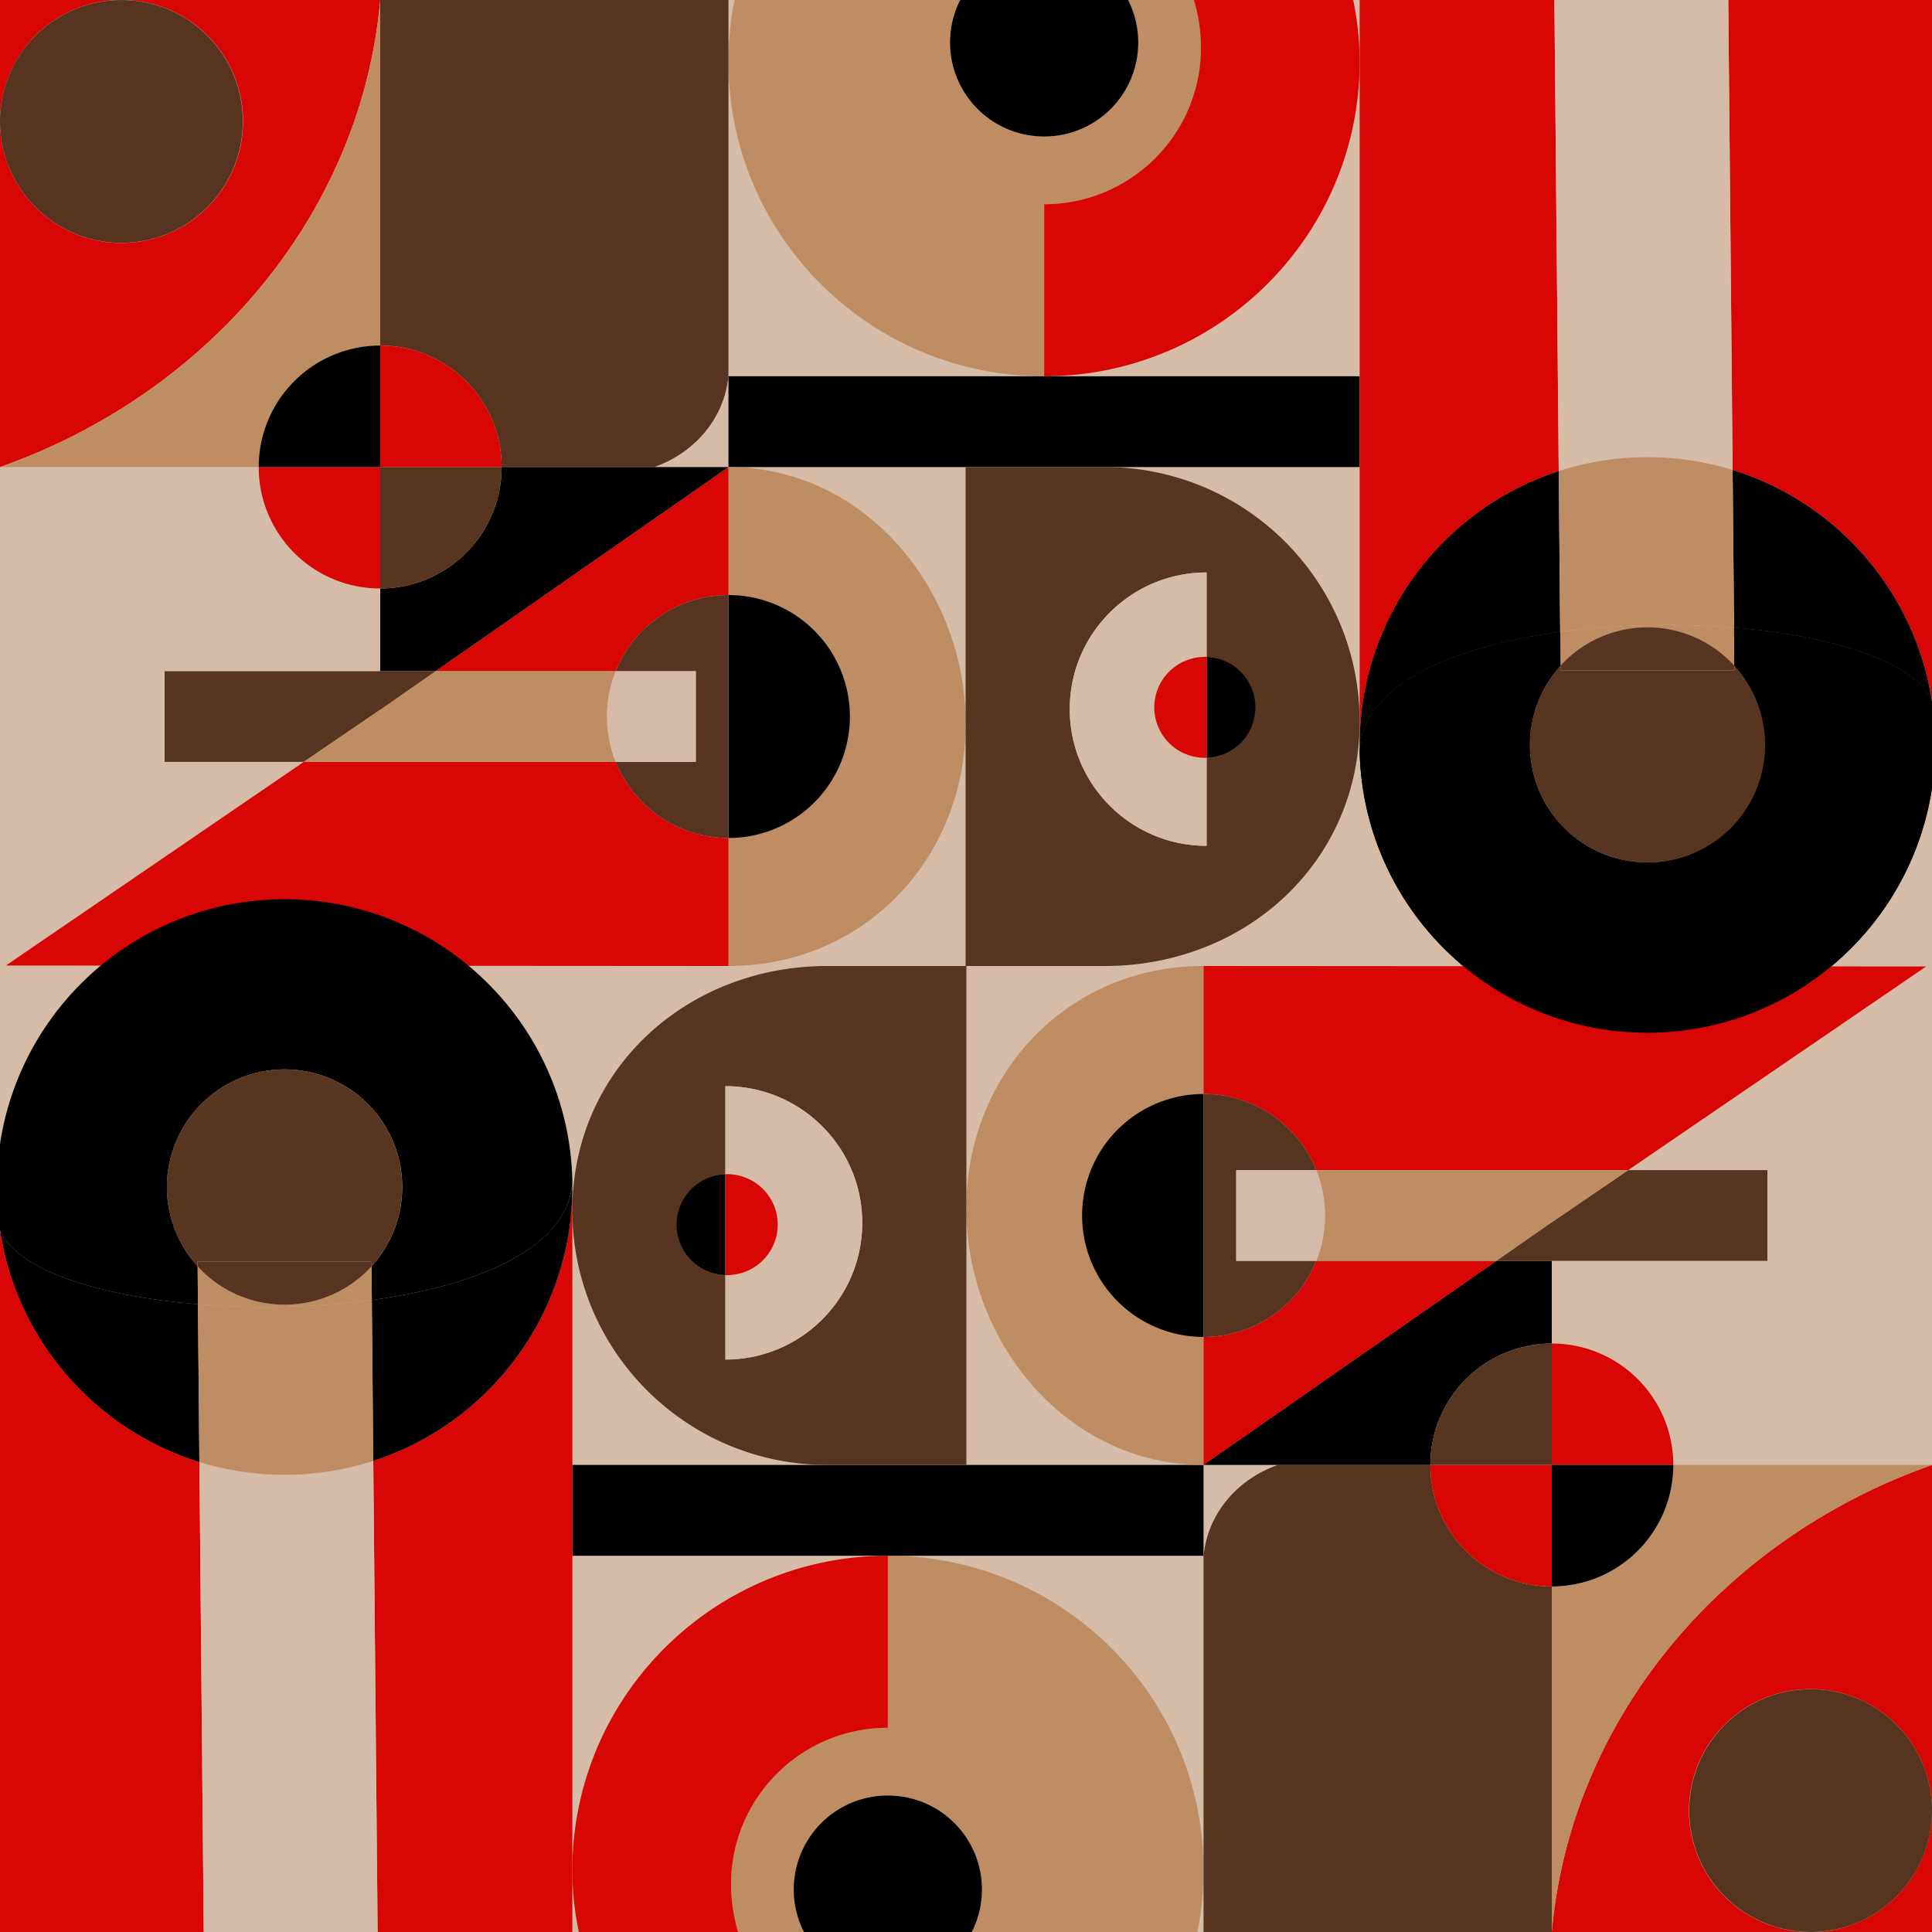 <svg xmlns="http://www.w3.org/2000/svg" xmlns:xlink="http://www.w3.org/1999/xlink" viewBox="0 0 2000 2000"><defs><style>.cls-1{fill:#d6bca7;}.cls-2{clip-path:url(#clip-path);}.cls-3{fill:none;}.cls-4{fill:#d80705;}.cls-5{fill:#583521;}.cls-6{fill:#be8d63;}.cls-7{fill:#d5bba7;}</style><clipPath id="clip-path"><rect class="cls-1" width="2000" height="2000"/></clipPath></defs><g id="Capa_1" data-name="Capa 1"><rect class="cls-1" width="2000" height="2000"/><g class="cls-2"><path class="cls-3" d="M166.6,395c-11.1,8.2-22.5,16.1-34.1,23.7C144.1,411.1,155.5,403.2,166.6,395Z"/><polygon class="cls-3" points="754.1 867.5 754.1 1000 754.1 867.5 754.1 867.5"/><path class="cls-3" d="M87.4,445.1c-9.3,5-18.7,9.7-28.3,14.2C68.7,454.8,78.1,450.1,87.4,445.1Z"/><path class="cls-3" d="M214.1,355.6a553.9,553.9,0,0,0,43-43.7A553.9,553.9,0,0,1,214.1,355.6Z"/><path class="cls-3" d="M105.7,435c-6,3.4-12.1,6.8-18.3,10.1C93.6,441.8,99.7,438.4,105.7,435Z"/><path class="cls-3" d="M393.6,0h0c-10.5,117.9-60.1,225.5-136.5,311.9C333.5,225.5,383.1,117.9,393.6,0Z"/><polygon class="cls-3" points="754.1 616 754.1 616 754.1 483.5 754.1 483.5 754.1 483.5 754.1 616"/><path class="cls-3" d="M206.5,362.5c-10.2,9.1-20.8,17.8-31.7,26.2C185.7,380.3,196.3,371.6,206.5,362.5Z"/><path class="cls-3" d="M754.1,389.5h326.7c-180.5,0-326.7-145.8-326.7-325.6V389.5Z"/><polygon class="cls-1" points="754.1 867.5 754.1 867.5 754.1 616 754.1 616 754.1 867.5"/><path class="cls-4" d="M87.4,445.1c6.2-3.3,12.3-6.7,18.3-10.1,9.1-5.3,18-10.7,26.8-16.3,11.6-7.6,23-15.5,34.1-23.7l8.2-6.3c10.9-8.4,21.5-17.1,31.7-26.2l7.6-6.9a553.9,553.9,0,0,0,43-43.7c76.4-86.4,126-194,136.5-311.9H0V125.7A125.8,125.8,0,1,1,125.7,251.5,125.7,125.7,0,0,1,0,125.7V483.5c20.2-7.2,40-15.2,59.1-24.2C68.7,454.8,78.1,450.1,87.4,445.1Z"/><circle class="cls-5" cx="125.7" cy="125.7" r="125.7" transform="translate(-52.1 125.7) rotate(-45)"/><path class="cls-6" d="M1080.8,389.5h.1V211.4c89.6,0,162.3-72.5,162.3-161.8A172.5,172.5,0,0,0,1235.9,0h-68.1A97.4,97.4,0,1,1,994,0H760.4a319.8,319.8,0,0,0-6.3,63.9C754.1,243.7,900.3,389.5,1080.8,389.5Z"/><path class="cls-4" d="M1080.9,211.4V389.5c180.4-.1,326.6-145.8,326.6-325.6A312.7,312.7,0,0,0,1400.8,0H1235.9a172.5,172.5,0,0,1,7.3,49.6C1243.2,138.9,1170.5,211.4,1080.9,211.4Z"/><path class="cls-5" d="M393.6,357.7A125.7,125.7,0,0,1,519.3,483.5H677.6c41.9-14.8,72.6-50.9,76.5-94h0V0H393.6Z"/><path class="cls-6" d="M393.6,357.7V0c-10.5,117.9-60.1,225.5-136.5,311.9a553.9,553.9,0,0,1-43,43.7l-7.6,6.9c-10.2,9.1-20.8,17.8-31.7,26.2l-8.2,6.3c-11.1,8.2-22.5,16.1-34.1,23.7-8.8,5.6-17.7,11-26.8,16.3-6,3.4-12.1,6.8-18.3,10.1-9.3,5-18.7,9.7-28.3,14.2-19.1,9-38.9,17-59.1,24.2H267.8A125.8,125.8,0,0,1,393.6,357.7Z"/><path class="cls-1" d="M677.6,483.5h76.5v-94h0C750.2,432.6,719.5,468.7,677.6,483.5Z"/><path d="M1080.8,389.5H754.1v94h653.4v-94Z"/><path class="cls-6" d="M754.1,616a125.8,125.8,0,0,1,0,251.5V1000c138.9,0,242-108.4,245.5-243.7V742C996.1,606.3,893,483.5,754.2,483.5h-.1Z"/><path d="M879.8,741.7A125.7,125.7,0,0,0,754.1,616V867.5A125.7,125.7,0,0,0,879.8,741.7Z"/><path class="cls-6" d="M754.1,483.5h0Z"/><path class="cls-4" d="M754.1,616V483.5L450.8,694.8H637.4A125.8,125.8,0,0,1,754.1,616Z"/><path class="cls-4" d="M637.4,788.7H314.5L6.1,999.5l748,.5V867.5A125.8,125.8,0,0,1,637.4,788.7Z"/><path class="cls-5" d="M637.4,694.8h82.9v93.9H637.4a125.8,125.8,0,0,0,116.7,78.8V616A125.8,125.8,0,0,0,637.4,694.8Z"/><path d="M754.1,483.5H519.3A125.7,125.7,0,0,1,393.6,609.2v85.6h57.2Z"/><path class="cls-5" d="M999.6,756.3V1000h144c145.7,0,263.9-107.4,263.9-253h0c0-145.5-118.2-263.5-263.9-263.5h-144V742c0,2.4.1,4.8.1,7.2S999.6,753.9,999.6,756.3Zm249.5-163.7V680a52.3,52.3,0,0,1,0,104.5v91.1c-78.2,0-141.7-63.3-141.7-141.5S1170.9,592.6,1249.1,592.6Z"/><path class="cls-5" d="M999.7,749.2c0-2.4-.1-4.8-.1-7.2v14.3C999.6,753.9,999.7,751.6,999.7,749.2Z"/><path class="cls-1" d="M1249.1,875.6V784.5h-1.8a52.3,52.3,0,1,1,0-104.5h1.8V592.6c-78.2,0-141.7,63.3-141.7,141.5S1170.9,875.6,1249.1,875.6Z"/><path d="M1299.6,732.3a52.3,52.3,0,0,0-50.5-52.3V784.5A52.3,52.3,0,0,0,1299.6,732.3Z"/><path class="cls-4" d="M1194.9,732.3a52.3,52.3,0,0,0,52.4,52.2h1.8V680h-1.8A52.4,52.4,0,0,0,1194.9,732.3Z"/><path class="cls-4" d="M1613.6,487.7,1609.1,0H1407.5V389.5h0v94h0V771.2C1407.5,638.7,1494,526.4,1613.6,487.7Z"/><path class="cls-4" d="M2000,726.7h0V0H1789.1l4.5,486.5C1901.3,519.9,1982.9,612.7,2000,726.7Z"/><rect class="cls-4" x="1407.5" y="389.5" height="93.96"/><path d="M2000,726.7c-17-41.8-103.3-68.5-204.9-76.9l.3,39.3a121.8,121.8,0,1,1-180,0l-.3-34.9c-111.7,15.2-204.7,54.9-207.6,123.4,3.5,161.5,135.5,291.5,297.9,291.5,164.5,0,297.9-133.4,297.9-297.9A296.9,296.9,0,0,0,2000,726.7Z"/><path d="M1793.6,486.5l1.5,163.3c101.6,8.4,187.9,35.1,204.9,76.9C1982.9,612.7,1901.3,519.9,1793.6,486.5Z"/><path d="M1615.1,654.2l-1.5-166.5c-119.6,38.7-206.1,151-206.1,283.5v6.4C1410.4,709.1,1503.4,669.4,1615.1,654.2Z"/><polygon class="cls-1" points="1789.1 0 1609.1 0 1609.1 0 1789.1 0 1789.1 0"/><path class="cls-1" d="M1705.4,473.3a298.9,298.9,0,0,1,88.2,13.2L1789.1,0h-180l4.5,487.7A296,296,0,0,1,1705.4,473.3Z"/><path class="cls-6" d="M1615.1,654.2l.3,34.9a121.9,121.9,0,0,1,180,0l-.3-39.3C1736.8,645,1673.4,646.3,1615.1,654.2Z"/><path class="cls-6" d="M1705.4,473.3a296,296,0,0,0-91.8,14.4l1.5,166.5c58.3-7.9,121.7-9.2,180-4.4l-1.5-163.3A298.9,298.9,0,0,0,1705.4,473.3Z"/><path class="cls-5" d="M1615.5,694.1v-5a121.8,121.8,0,1,0,180,0v5Z"/><path class="cls-5" d="M1705.4,649.4a121.6,121.6,0,0,0-90,39.7v5h180v-5A121.5,121.5,0,0,0,1705.4,649.4Z"/><path d="M1080.9,141.3A97.3,97.3,0,0,0,1167.8,0H994a97.3,97.3,0,0,0,86.9,141.3Z"/><polygon class="cls-5" points="393.6 694.8 170.4 694.8 170.4 788.7 314.5 788.7 393.6 734.7 393.6 694.8"/><path class="cls-6" d="M628.4,741.7a125.9,125.9,0,0,1,9-46.9H450.8l-57.2,39.9-79.1,54H637.4A126.4,126.4,0,0,1,628.4,741.7Z"/><path class="cls-7" d="M720.3,694.8H637.4a127,127,0,0,0,0,93.9h82.9Z"/><polygon class="cls-5" points="450.9 694.8 393.6 694.8 393.6 734.7 450.9 694.8"/><path class="cls-4" d="M393.6,483.5H267.8A125.7,125.7,0,0,0,393.6,609.2V483.5Z"/><path class="cls-4" d="M393.6,357.7V483.5H519.3A125.7,125.7,0,0,0,393.6,357.7Z"/><path d="M393.6,357.7A125.8,125.8,0,0,0,267.8,483.5H393.6Z"/><path class="cls-5" d="M519.3,483.5H393.6V609.2A125.7,125.7,0,0,0,519.3,483.5Z"/></g><path class="cls-3" d="M1833.4,1605c11.1-8.2,22.5-16.1,34.1-23.7C1855.9,1588.9,1844.5,1596.8,1833.4,1605Z"/><polygon class="cls-3" points="1245.9 1132.5 1245.9 1000 1245.9 1132.5 1245.9 1132.5"/><path class="cls-3" d="M1912.6,1554.9c9.3-5,18.7-9.7,28.3-14.2C1931.3,1545.2,1921.9,1549.9,1912.6,1554.9Z"/><path class="cls-3" d="M1785.9,1644.4a553.9,553.9,0,0,0-43,43.7A553.9,553.9,0,0,1,1785.9,1644.4Z"/><path class="cls-3" d="M1894.3,1565c6-3.4,12.1-6.8,18.3-10.1C1906.4,1558.2,1900.3,1561.6,1894.3,1565Z"/><path class="cls-3" d="M1606.4,2000h0c10.5-117.9,60.1-225.5,136.5-311.9C1666.5,1774.5,1616.9,1882.1,1606.4,2000Z"/><polygon class="cls-3" points="1245.9 1384 1245.9 1384 1245.9 1516.5 1245.9 1516.5 1245.9 1516.5 1245.9 1384"/><path class="cls-3" d="M1793.5,1637.5c10.2-9.1,20.8-17.8,31.7-26.2C1814.3,1619.7,1803.7,1628.4,1793.5,1637.5Z"/><path class="cls-3" d="M1245.9,1610.5H919.2c180.5,0,326.7,145.8,326.7,325.6V1610.5Z"/><polygon class="cls-1" points="1245.9 1132.5 1245.9 1132.5 1245.9 1384 1245.9 1384 1245.9 1132.5"/><path class="cls-4" d="M1912.6,1554.9c-6.2,3.3-12.3,6.7-18.3,10.1-9.1,5.3-18,10.7-26.8,16.3-11.6,7.6-23,15.5-34.1,23.7l-8.2,6.3c-10.9,8.4-21.5,17.1-31.7,26.2l-7.6,6.9a553.9,553.9,0,0,0-43,43.7c-76.4,86.4-126,194-136.5,311.9H2000V1874.3a125.8,125.8,0,1,1-125.7-125.8A125.7,125.7,0,0,1,2000,1874.3V1516.5c-20.2,7.2-40,15.2-59.1,24.2C1931.3,1545.2,1921.9,1549.9,1912.6,1554.9Z"/><circle class="cls-5" cx="1874.3" cy="1874.3" r="125.7" transform="translate(-776.3 1874.3) rotate(-45)"/><path class="cls-6" d="M919.2,1610.5h-.1v178.1c-89.6,0-162.3,72.5-162.3,161.8a172.5,172.5,0,0,0,7.3,49.6h68.1a97.4,97.4,0,1,1,173.8,0h233.6a319.8,319.8,0,0,0,6.3-63.9C1245.9,1756.3,1099.7,1610.5,919.2,1610.5Z"/><path class="cls-4" d="M919.1,1788.6V1610.5c-180.4.1-326.6,145.8-326.6,325.6a312.7,312.7,0,0,0,6.7,63.9H764.1a172.5,172.5,0,0,1-7.3-49.6C756.8,1861.1,829.5,1788.6,919.1,1788.6Z"/><path class="cls-5" d="M1606.4,1642.3a125.7,125.7,0,0,1-125.7-125.8H1322.4c-41.9,14.8-72.6,50.9-76.5,94h0V2000h360.5Z"/><path class="cls-6" d="M1606.4,1642.3V2000c10.5-117.9,60.1-225.5,136.5-311.9a553.9,553.9,0,0,1,43-43.7l7.6-6.9c10.2-9.1,20.8-17.8,31.7-26.2l8.2-6.3c11.1-8.2,22.5-16.1,34.1-23.7,8.8-5.6,17.7-11,26.8-16.3,6-3.4,12.1-6.8,18.3-10.1,9.3-5,18.7-9.7,28.3-14.2,19.1-9,38.9-17,59.1-24.2H1732.2A125.8,125.8,0,0,1,1606.4,1642.3Z"/><path class="cls-1" d="M1322.4,1516.5h-76.5v94h0C1249.8,1567.4,1280.5,1531.3,1322.4,1516.5Z"/><path d="M919.2,1610.5h326.7v-94H592.5v94Z"/><path class="cls-6" d="M1245.9,1384a125.8,125.8,0,0,1,0-251.5V1000c-138.9,0-242,108.4-245.5,243.7V1258c3.5,135.7,106.6,258.5,245.4,258.5h.1Z"/><path d="M1120.2,1258.3A125.7,125.7,0,0,0,1245.9,1384V1132.5A125.7,125.7,0,0,0,1120.2,1258.3Z"/><path class="cls-6" d="M1245.9,1516.5h0Z"/><path class="cls-4" d="M1245.9,1384v132.5l303.3-211.3H1362.6A125.8,125.8,0,0,1,1245.9,1384Z"/><path class="cls-4" d="M1362.6,1211.3h322.9l308.4-210.8-748-.5v132.5A125.8,125.8,0,0,1,1362.6,1211.3Z"/><path class="cls-5" d="M1362.6,1305.2h-82.9v-93.9h82.9a125.8,125.8,0,0,0-116.7-78.8V1384A125.8,125.8,0,0,0,1362.6,1305.2Z"/><path d="M1245.9,1516.5h234.8a125.7,125.7,0,0,1,125.7-125.7v-85.6h-57.2Z"/><path class="cls-5" d="M1000.4,1243.7V1000h-144c-145.7,0-263.9,107.4-263.9,253h0c0,145.5,118.2,263.5,263.9,263.5h144V1258c0-2.4-.1-4.8-.1-7.2S1000.4,1246.1,1000.4,1243.7ZM750.9,1407.4V1320a52.3,52.3,0,0,1,0-104.5v-91.1c78.2,0,141.7,63.3,141.7,141.5S829.1,1407.4,750.9,1407.4Z"/><path class="cls-5" d="M1000.3,1250.8c0,2.4.1,4.8.1,7.2v-14.3C1000.4,1246.1,1000.3,1248.4,1000.3,1250.8Z"/><path class="cls-1" d="M750.9,1124.4v91.1h1.8a52.3,52.3,0,1,1,0,104.5h-1.8v87.4c78.2,0,141.7-63.3,141.7-141.5S829.1,1124.4,750.9,1124.4Z"/><path d="M700.4,1267.7a52.3,52.3,0,0,0,50.5,52.3V1215.5A52.3,52.3,0,0,0,700.4,1267.7Z"/><path class="cls-4" d="M805.1,1267.7a52.3,52.3,0,0,0-52.4-52.2h-1.8V1320h1.8A52.4,52.4,0,0,0,805.1,1267.7Z"/><path class="cls-4" d="M386.4,1512.3l4.5,487.7H592.5V1610.5h0v-94h0V1228.8C592.5,1361.3,506,1473.6,386.4,1512.3Z"/><path class="cls-4" d="M0,1273.3H0V2000H210.9l-4.5-486.5C98.7,1480.1,17.1,1387.3,0,1273.3Z"/><rect class="cls-4" x="592.5" y="1516.5" height="93.96"/><path d="M0,1273.3c17,41.8,103.3,68.5,204.9,76.9l-.3-39.3a121.8,121.8,0,1,1,180,0l.3,34.9c111.7-15.2,204.7-54.9,207.6-123.4C589,1060.9,457,930.9,294.6,930.9c-164.5,0-297.9,133.4-297.9,297.9A296.9,296.9,0,0,0,0,1273.3Z"/><path d="M206.4,1513.5l-1.5-163.3C103.3,1341.8,17,1315.1,0,1273.3,17.1,1387.3,98.7,1480.1,206.4,1513.5Z"/><path d="M384.9,1345.8l1.5,166.5c119.6-38.7,206.1-151,206.1-283.5v-6.4C589.6,1290.9,496.6,1330.6,384.9,1345.8Z"/><polygon class="cls-1" points="210.9 2000 390.9 2000 390.9 2000 210.9 2000 210.9 2000"/><path class="cls-1" d="M294.6,1526.7a298.9,298.9,0,0,1-88.2-13.2l4.5,486.5h180l-4.5-487.7A296,296,0,0,1,294.6,1526.7Z"/><path class="cls-6" d="M384.9,1345.8l-.3-34.9a121.9,121.9,0,0,1-180,0l.3,39.3C263.2,1355,326.6,1353.7,384.9,1345.8Z"/><path class="cls-6" d="M294.6,1526.7a296,296,0,0,0,91.8-14.4l-1.5-166.5c-58.3,7.9-121.7,9.2-180,4.4l1.5,163.3A298.9,298.9,0,0,0,294.6,1526.7Z"/><path class="cls-5" d="M384.5,1305.9v5a121.8,121.8,0,1,0-180,0v-5Z"/><path class="cls-5" d="M294.6,1350.6a121.6,121.6,0,0,0,90-39.7v-5h-180v5A121.5,121.5,0,0,0,294.6,1350.6Z"/><path d="M919.1,1858.7A97.3,97.3,0,0,0,832.2,2000H1006a97.3,97.3,0,0,0-86.9-141.3Z"/><polygon class="cls-5" points="1606.4 1305.2 1829.6 1305.2 1829.6 1211.3 1685.5 1211.3 1606.4 1265.3 1606.4 1305.2"/><path class="cls-6" d="M1371.6,1258.3a125.9,125.9,0,0,1-9,46.9h186.6l57.2-39.9,79.1-54H1362.6A126.4,126.4,0,0,1,1371.6,1258.3Z"/><path class="cls-7" d="M1279.7,1305.2h82.9a127,127,0,0,0,0-93.9h-82.9Z"/><polygon class="cls-5" points="1549.2 1305.2 1606.4 1305.2 1606.4 1265.3 1549.2 1305.2"/><path class="cls-4" d="M1606.4,1516.5h125.8a125.7,125.7,0,0,0-125.8-125.7v125.7Z"/><path class="cls-4" d="M1606.4,1642.3V1516.5H1480.7A125.7,125.7,0,0,0,1606.4,1642.3Z"/><path d="M1606.4,1642.3a125.8,125.8,0,0,0,125.8-125.8H1606.4Z"/><path class="cls-5" d="M1480.7,1516.5h125.7V1390.8A125.7,125.7,0,0,0,1480.7,1516.5Z"/><path d="M2000,726.7c-17-41.8-103.3-68.5-204.9-76.9l.3,39.3a121.8,121.8,0,1,1-180,0l-.3-34.9c-111.7,15.2-204.7,54.9-207.6,123.4,3.5,161.5,135.5,291.5,297.9,291.5,164.5,0,297.9-133.4,297.9-297.9A296.9,296.9,0,0,0,2000,726.7Z"/></g></svg>